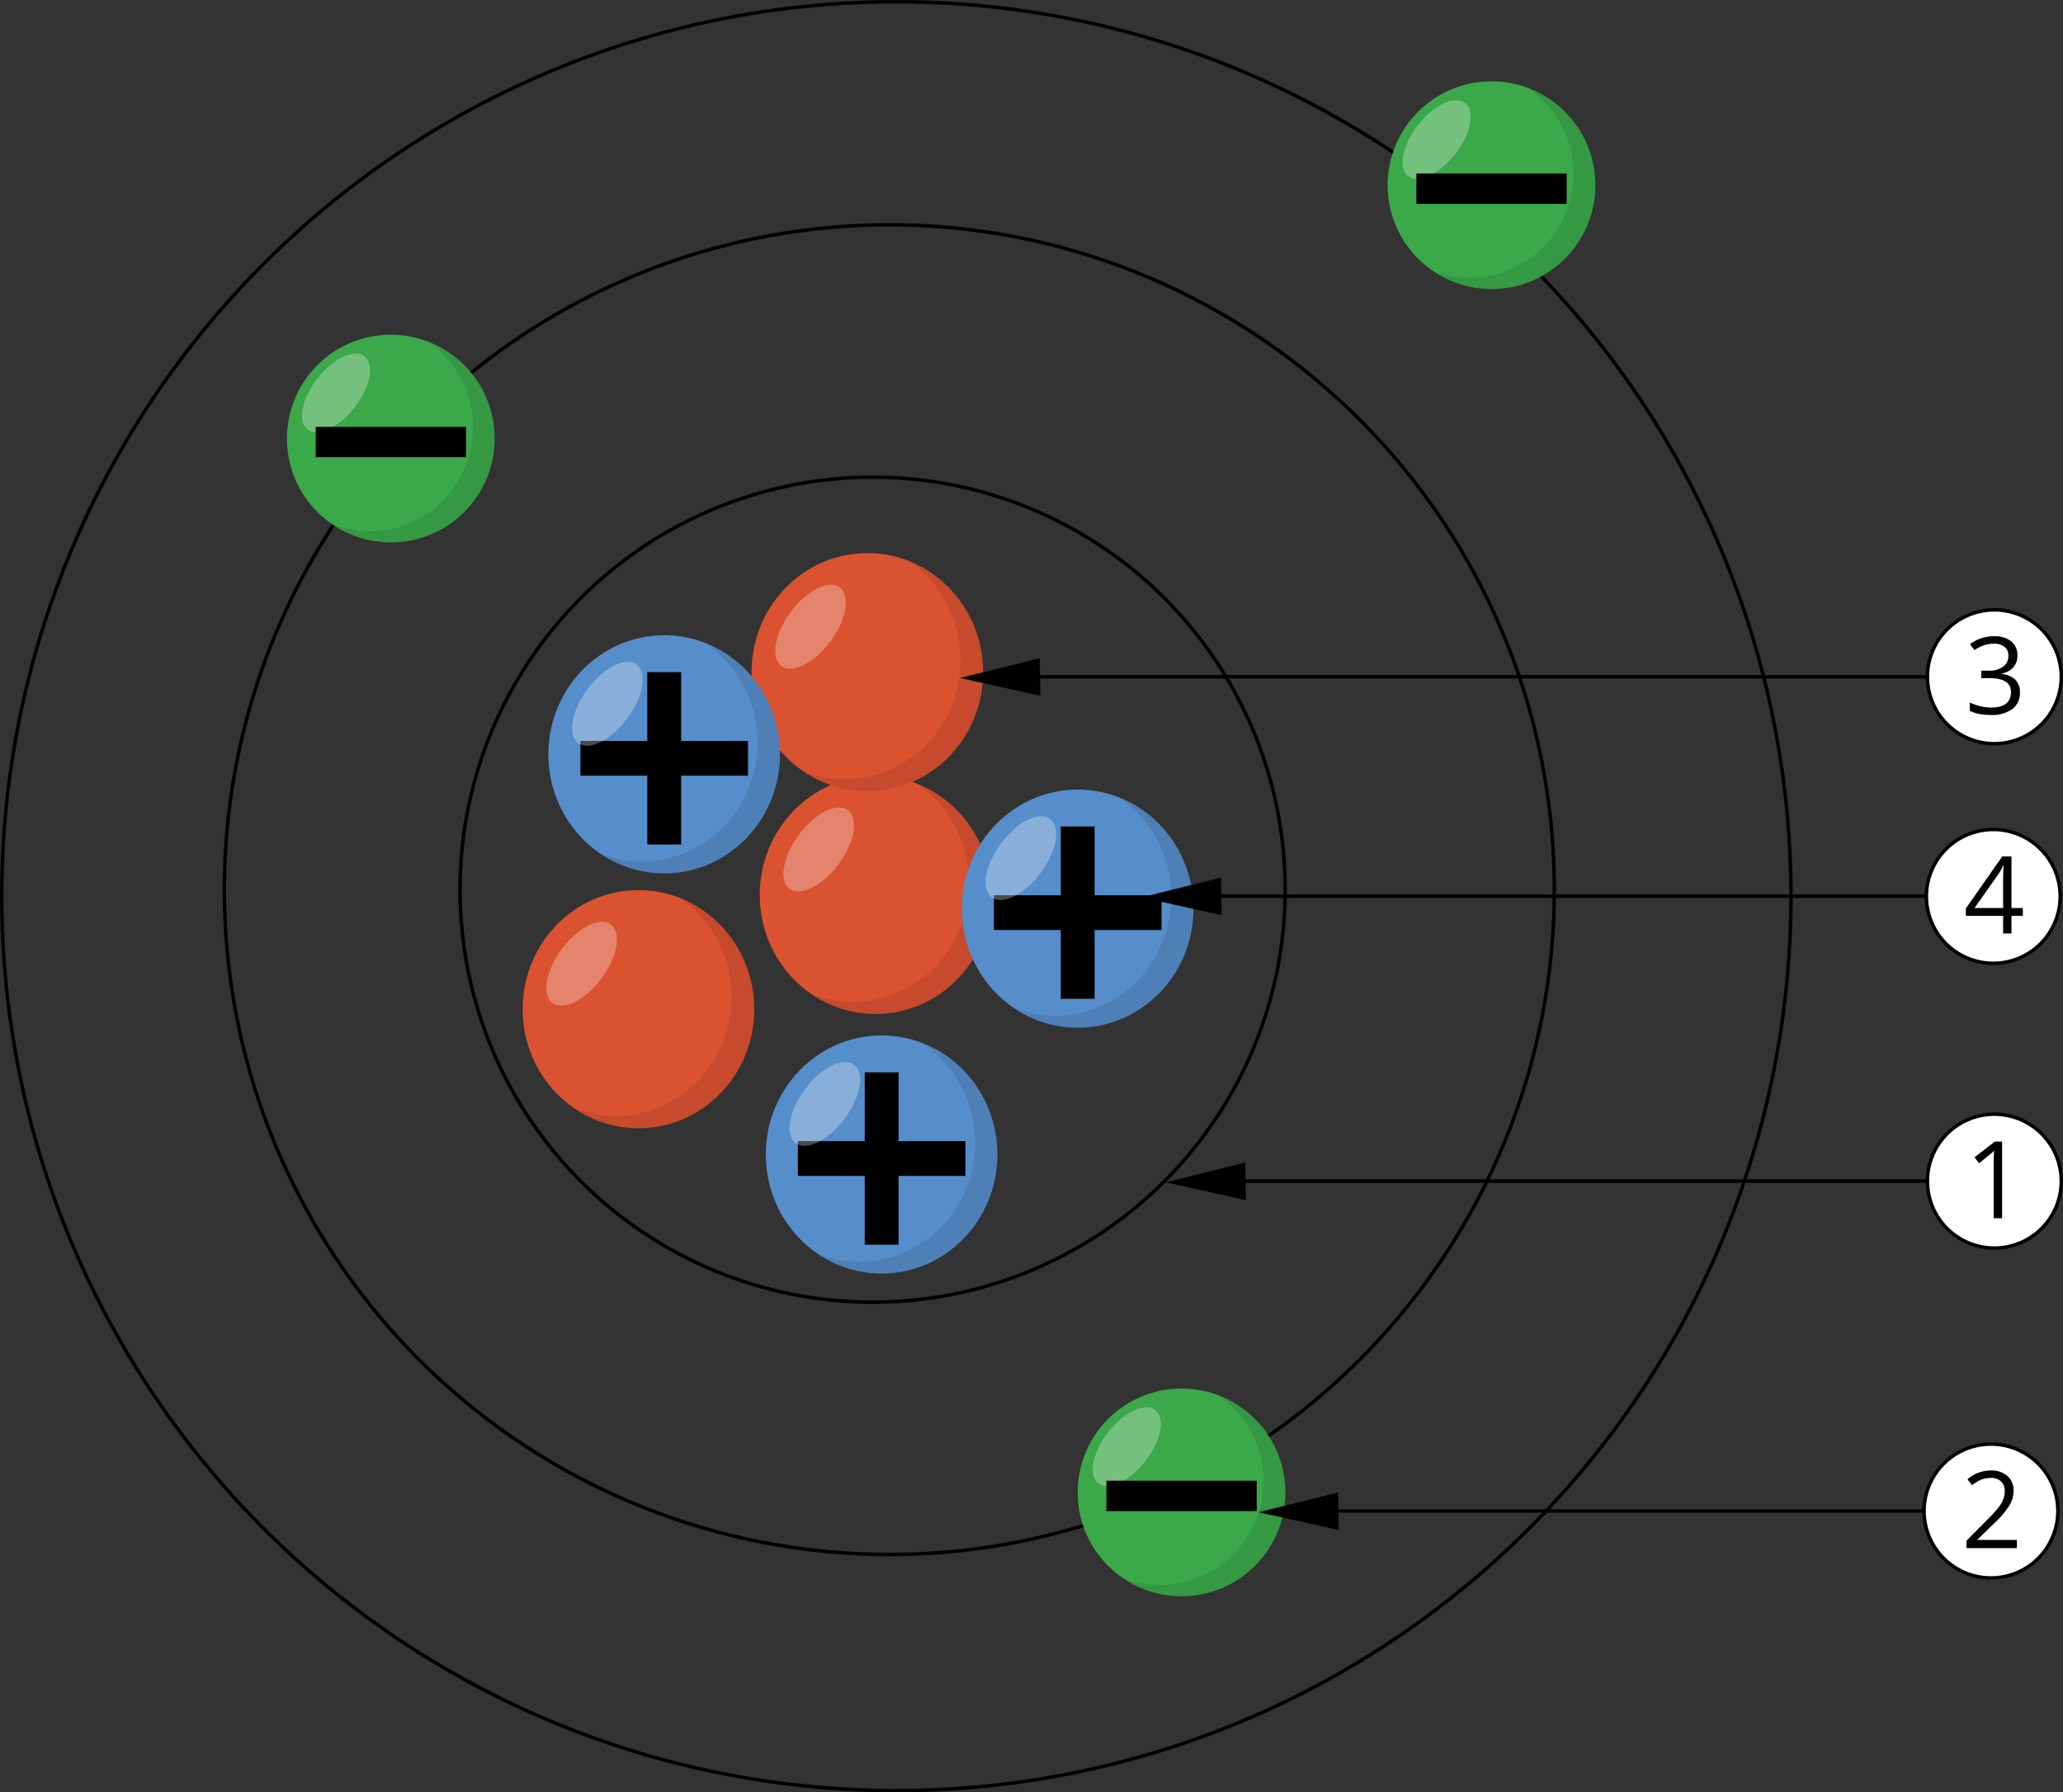 <svg xmlns="http://www.w3.org/2000/svg" width="594.86" height="516.92" viewBox="0 0 594.86 516.92">
  <rect x="0" y="0" width="594.86" height="516.92" fill="#333333" stroke="none"/>
  <defs>
    <style>
      .cls-1 {
        fill: none;
      }

      .cls-1, .cls-3 {
        stroke: #000;
        stroke-miterlimit: 10;
      }

      .cls-2 {
        fill: #010101;
      }

      .cls-3, .cls-6 {
        fill: #fff;
      }

      .cls-4 {
        fill: #db5230;
      }

      .cls-5 {
        opacity: 0.1;
        isolation: isolate;
      }

      .cls-6 {
        opacity: 0.29;
      }

      .cls-7 {
        fill: #568ecb;
      }

      .cls-8 {
        fill: #3ba849;
      }
    </style>
  </defs>
  <title>atom3Asset 1</title>
  <g id="Layer_2" data-name="Layer 2">
    <g id="Layer_1-2" data-name="Layer 1">
      <circle class="cls-1" cx="251.61" cy="256.58" r="118.97"/>
      <circle class="cls-1" cx="256.44" cy="256.58" r="191.74"/>
      <circle class="cls-1" cx="258.46" cy="258.46" r="257.96"/>
      <g>
        <polygon class="cls-2" points="359.24 346.13 359.05 335.27 336.09 340.98 359.24 346.13"/>
        <line class="cls-1" x1="353.44" y1="340.64" x2="563.92" y2="340.64"/>
      </g>
      <g>
        <path class="cls-3" d="M575.07,321.34h0a19.3,19.3,0,0,1,19.29,19.3h0a19.3,19.3,0,0,1-19.29,19.3h0a19.3,19.3,0,0,1-19.3-19.3h0A19.3,19.3,0,0,1,575.07,321.34Z"/>
        <path d="M577.31,351.34h-2.44V335.59q0-2,.12-3.72c-.21.21-.45.44-.71.67s-1.46,1.21-3.6,2.94l-1.33-1.72,5.85-4.52h2.11Z"/>
      </g>
      <g>
        <g>
          <ellipse class="cls-4" cx="252.46" cy="258.1" rx="33.39" ry="34.34"/>
          <path class="cls-5" d="M285.85,258.08c0,19-15,34.35-33.43,34.34a32.7,32.7,0,0,1-18.53-5.78c17.22,6.83,36.56-2,43.2-19.69a34.91,34.91,0,0,0-12.54-40.9A34.34,34.34,0,0,1,285.85,258.08Z"/>
        </g>
        <ellipse class="cls-6" cx="236.07" cy="245" rx="14.11" ry="7.12" transform="translate(-101.39 288.26) rotate(-53.37)"/>
      </g>
      <g>
        <g>
          <ellipse class="cls-4" cx="250.1" cy="193.85" rx="33.39" ry="34.34"/>
          <path class="cls-5" d="M283.5,193.83c0,19-15,34.36-33.44,34.35a32.87,32.87,0,0,1-18.53-5.78c17.22,6.83,36.56-2,43.21-19.69a34.91,34.91,0,0,0-12.55-40.9A34.34,34.34,0,0,1,283.5,193.83Z"/>
        </g>
        <ellipse class="cls-6" cx="233.72" cy="180.75" rx="14.11" ry="7.12" transform="translate(-50.79 260.46) rotate(-53.37)"/>
      </g>
      <g>
        <g>
          <ellipse class="cls-4" cx="184.1" cy="291.05" rx="33.39" ry="34.34"/>
          <path class="cls-5" d="M217.49,291c0,19-15,34.35-33.43,34.34a32.72,32.72,0,0,1-18.53-5.78c17.22,6.83,36.56-2,43.2-19.69A34.91,34.91,0,0,0,196.19,259,34.32,34.32,0,0,1,217.49,291Z"/>
        </g>
        <ellipse class="cls-6" cx="167.72" cy="277.95" rx="14.11" ry="7.12" transform="translate(-155.4 246.69) rotate(-53.37)"/>
      </g>
      <g>
        <g>
          <g>
            <ellipse class="cls-7" cx="191.51" cy="217.55" rx="33.39" ry="34.34"/>
            <path class="cls-5" d="M224.91,217.55c0,19-14.91,34.35-33.35,34.37a32.77,32.77,0,0,1-18.62-5.82c17.19,6.88,36.54-1.88,43.23-19.56a34.9,34.9,0,0,0-12.62-41A34.38,34.38,0,0,1,224.91,217.55Z"/>
          </g>
          <rect x="167.36" y="213.68" width="48.33" height="10.03"/>
          <rect x="186.64" y="193.85" width="9.76" height="49.7"/>
        </g>
        <ellipse class="cls-6" cx="175.13" cy="202.98" rx="14.11" ry="7.12" transform="translate(-92.25 222.41) rotate(-53.37)"/>
      </g>
      <g>
        <g>
          <g>
            <ellipse class="cls-7" cx="254.21" cy="332.96" rx="33.39" ry="34.34"/>
            <path class="cls-5" d="M287.62,333c0,19-14.92,34.35-33.36,34.37a32.76,32.76,0,0,1-18.62-5.81c17.19,6.87,36.55-1.89,43.23-19.57a34.88,34.88,0,0,0-12.62-41A34.38,34.38,0,0,1,287.62,333Z"/>
          </g>
          <rect x="230.06" y="329.1" width="48.33" height="10.03"/>
          <rect x="249.34" y="309.27" width="9.76" height="49.7"/>
        </g>
        <ellipse class="cls-6" cx="237.83" cy="318.39" rx="14.11" ry="7.12" transform="translate(-159.58 319.27) rotate(-53.37)"/>
      </g>
      <g>
        <g>
          <g>
            <ellipse class="cls-7" cx="310.74" cy="262.06" rx="33.39" ry="34.34"/>
            <path class="cls-5" d="M344.14,262.06c0,19-14.91,34.35-33.35,34.37a32.77,32.77,0,0,1-18.62-5.82c17.19,6.88,36.54-1.88,43.23-19.56a34.9,34.9,0,0,0-12.62-41A34.38,34.38,0,0,1,344.14,262.06Z"/>
          </g>
          <rect x="286.59" y="258.19" width="48.33" height="10.03"/>
          <rect x="305.87" y="238.36" width="9.76" height="49.7"/>
        </g>
        <ellipse class="cls-6" cx="294.36" cy="247.49" rx="14.11" ry="7.12" transform="translate(-79.88 336.04) rotate(-53.37)"/>
      </g>
      <g>
        <circle class="cls-8" cx="430.07" cy="53.41" r="29.95"/>
        <path class="cls-5" d="M460,53.41a30,30,0,0,1-46.61,24.9,30,30,0,0,0,27.4-52.84A30,30,0,0,1,460,53.41Z"/>
        <ellipse class="cls-6" cx="414.27" cy="40.25" rx="13.37" ry="6.8" transform="translate(127.8 342.21) rotate(-52.06)"/>
        <rect x="408.41" y="50.05" width="43.34" height="8.75"/>
      </g>
      <g>
        <circle class="cls-8" cx="340.69" cy="430.41" r="29.95"/>
        <path class="cls-5" d="M370.66,430.41a30,30,0,0,1-46.61,24.89,30,30,0,0,0,27.4-52.84A30,30,0,0,1,370.66,430.41Z"/>
        <ellipse class="cls-6" cx="324.89" cy="417.25" rx="13.37" ry="6.8" transform="translate(-203.93 416.91) rotate(-52.06)"/>
        <rect x="319.03" y="427.04" width="43.34" height="8.75"/>
      </g>
      <g>
        <circle class="cls-8" cx="112.69" cy="126.48" r="29.95"/>
        <path class="cls-5" d="M142.66,126.48a30,30,0,0,1-46.61,24.9,30,30,0,0,0,27.4-52.85A30,30,0,0,1,142.66,126.48Z"/>
        <ellipse class="cls-6" cx="96.89" cy="113.32" rx="13.37" ry="6.8" transform="translate(-52.05 120.05) rotate(-52.06)"/>
        <rect x="91.03" y="123.11" width="43.34" height="8.75"/>
      </g>
      <g>
        <polygon class="cls-2" points="386.04 441.27 385.85 430.41 362.89 436.12 386.04 441.27"/>
        <line class="cls-1" x1="380.24" y1="435.77" x2="564.92" y2="435.77"/>
      </g>
      <g>
        <polygon class="cls-2" points="352.27 263.95 352.09 253.09 329.13 258.8 352.27 263.95"/>
        <line class="cls-1" x1="346.47" y1="258.46" x2="565.66" y2="258.46"/>
      </g>
      <g>
        <polygon class="cls-2" points="299.99 200.68 299.81 189.81 276.84 195.53 299.99 200.68"/>
        <line class="cls-1" x1="294.19" y1="195.18" x2="567.97" y2="195.18"/>
      </g>
      <g>
        <path class="cls-3" d="M575.07,175.89h0a19.29,19.29,0,0,1,19.29,19.29h0a19.3,19.3,0,0,1-19.29,19.3h0a19.3,19.3,0,0,1-19.3-19.3h0A19.3,19.3,0,0,1,575.07,175.89Z"/>
        <path d="M581.71,189a5,5,0,0,1-1.18,3.46,5.88,5.88,0,0,1-3.37,1.8v.12a6.34,6.34,0,0,1,4,1.69,5,5,0,0,1,1.28,3.57,5.77,5.77,0,0,1-2.19,4.86,10,10,0,0,1-6.23,1.7,18.14,18.14,0,0,1-3.21-.26A11.32,11.32,0,0,1,568,205v-2.39a14.47,14.47,0,0,0,6.13,1.45q5.73,0,5.73-4.49,0-4-6.31-4H571.3v-2.16h2.21a6.61,6.61,0,0,0,4.09-1.14,3.75,3.75,0,0,0,1.51-3.17,3.11,3.11,0,0,0-1.11-2.54,4.55,4.55,0,0,0-3-.92,9.41,9.41,0,0,0-2.74.39,12.9,12.9,0,0,0-2.93,1.45l-1.27-1.69a10.64,10.64,0,0,1,3.13-1.68,11.66,11.66,0,0,1,3.75-.62,7.59,7.59,0,0,1,5,1.48A5,5,0,0,1,581.71,189Z"/>
      </g>
      <g>
        <path class="cls-3" d="M574.76,239.23h0a19.29,19.29,0,0,1,19.29,19.29h0a19.3,19.3,0,0,1-19.29,19.3h0a19.3,19.3,0,0,1-19.29-19.3h0A19.29,19.29,0,0,1,574.76,239.23Z"/>
        <path d="M583.28,264.14H580v5.08h-2.4v-5.08H566.85V262l10.49-15H580v14.86h3.28Zm-5.68-2.28v-7.34c0-1.45,0-3.07.15-4.89h-.12a22.88,22.88,0,0,1-1.36,2.41l-6.91,9.82Z"/>
      </g>
      <g>
        <path class="cls-3" d="M574.09,416.48h0a19.3,19.3,0,0,1,19.29,19.3h0a19.3,19.3,0,0,1-19.29,19.3h0a19.3,19.3,0,0,1-19.29-19.3h0A19.3,19.3,0,0,1,574.09,416.48Z"/>
        <path d="M581.57,446.47H567.05v-2.16l5.81-5.85a41.18,41.18,0,0,0,3.51-3.84,9.46,9.46,0,0,0,1.27-2.23,6.51,6.51,0,0,0,.42-2.35,3.7,3.7,0,0,0-1.07-2.8,4.12,4.12,0,0,0-3-1,7.65,7.65,0,0,0-2.6.45,10.11,10.11,0,0,0-2.75,1.65l-1.33-1.71a10.19,10.19,0,0,1,6.65-2.54,7,7,0,0,1,4.88,1.59,5.52,5.52,0,0,1,1.77,4.29,8.25,8.25,0,0,1-1.18,4.16,25.75,25.75,0,0,1-4.41,5.19L570.2,444v.12h11.37Z"/>
      </g>
    </g>
  </g>
</svg>
